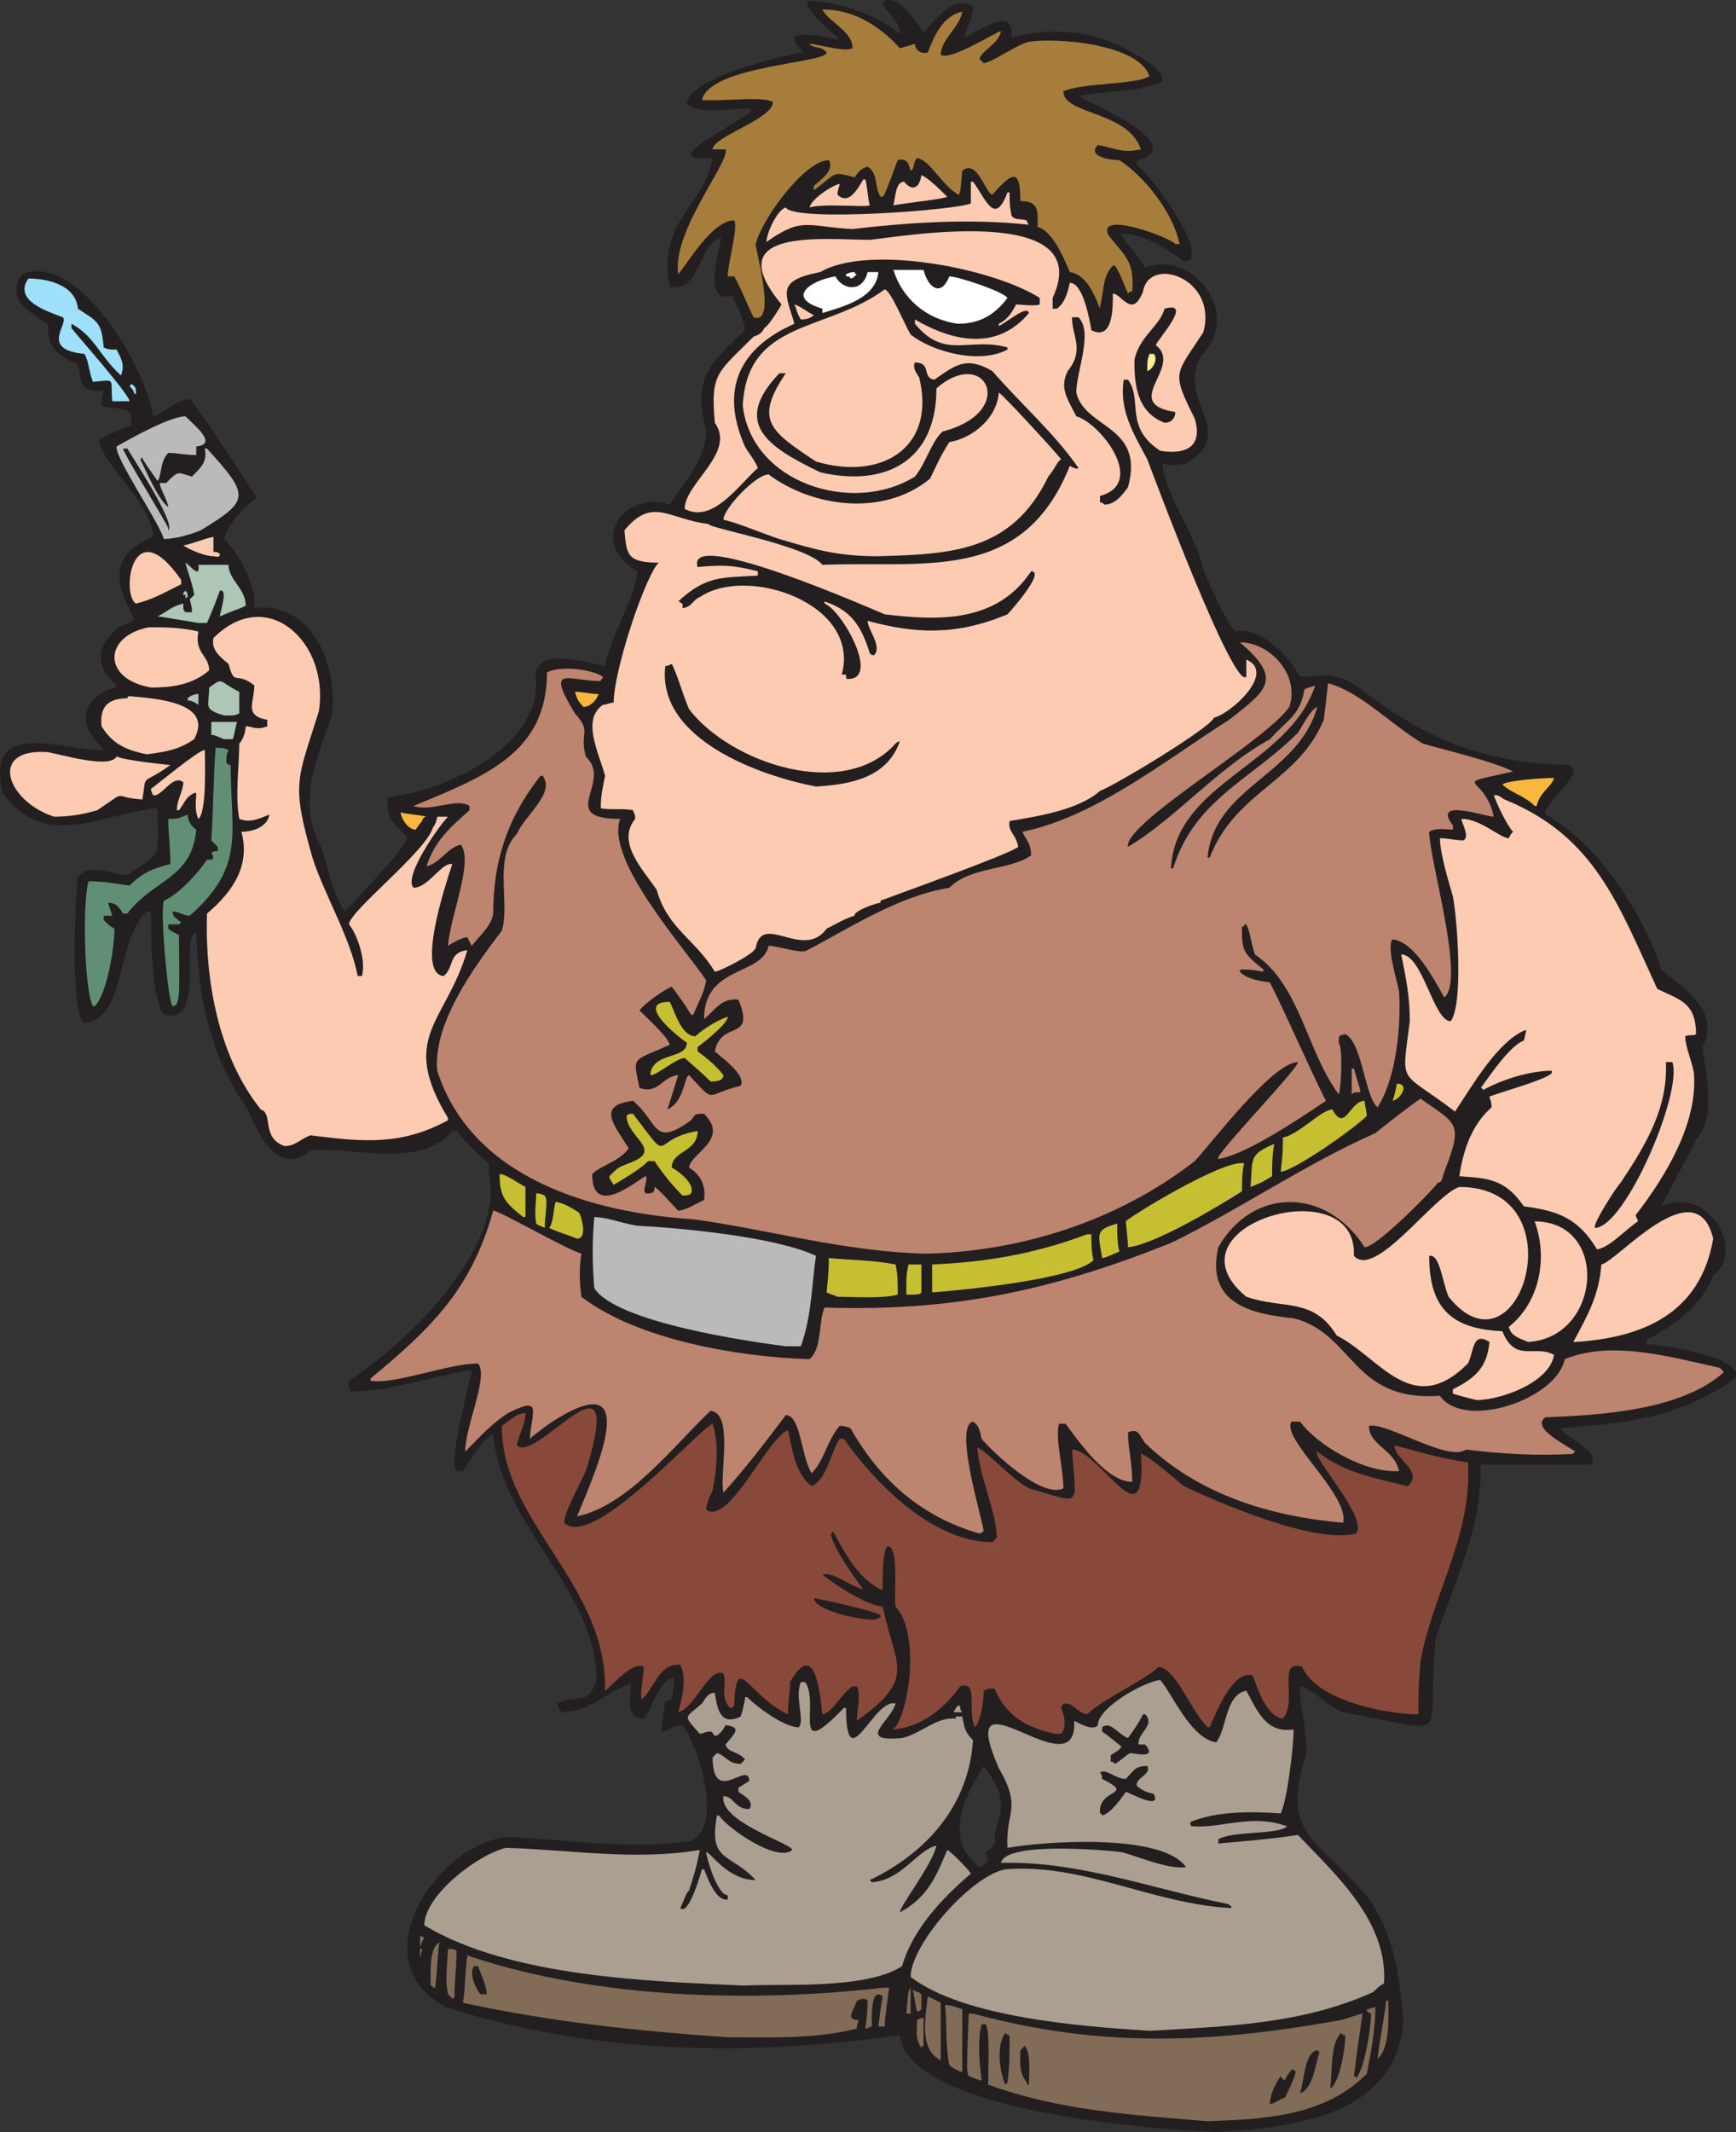 <svg xmlns="http://www.w3.org/2000/svg" width="605.086" height="742.796"><rect width="100%" height="100%" fill="#333333" stroke="none"/><path fill="#231f20" fill-rule="evenodd" d="M423.897 742.796c-19.5-.75-107.25-6.75-110.25-33.75-53.25 7.5-106.5 6.75-158.25-9.75-30-15.75-3.75-56.25 21-59.25 21.75.75 42 4.5 63.75 1.5 12.75-4.5 3-33.75-2.25-40.5-3.75 0-4.5 2.25-7.5 2.25.75-3.75.75-7.5 1.5-10.5.75 0 1.5-.75 2.25-.75.75-4.5.75-4.5.75-7.5-5.25.75-7.5 10.5-10.5 14.25-6.75 0-4.5-7.5-4.5-12-7.5 1.5-13.5 9.75-24 9.75-1.5-1.5-1.5-2.25-1.5-3 6.75-3.75 10.5 1.5 13.5-8.25 0-31.5-33-53.25-36-85.5-3 .75-8.25 9-10.5 12.75h-2.25c-3-3.75 4.5-30 5.25-35.25-14.25 2.25-28.5 7.5-42 7.5-1.5-2.25-.75-2.25-.75-3.75 19.5-12.75 54.75-45.75 48.75-72.75v-3c-4.5-3.75-8.25-7.5-11.25-11.25h-1.5c-11.25 13.5-35.25 5.25-49.5 6.75-11.25 9.75-18.75-6.75-21.75-14.25-13.5-18.75-17.25-39.75-18-61.5-6 .75 3.75 32.25-11.25 28.5-4.5-6-4.5-27.75-4.5-36h-1.5c-11.25 11.25-6.75 36.75-21.75 39-5.25-3-3-47.25-2.25-51 4.5-5.25 11.25-.75 17.25-.75 12.75-8.25 10.5-6 10.5-23.25-21 2.25-39 15-54-5.25-6-26.25 19.5-15 34.5-15h.75c-8.25-8.25-9-15.75 1.5-21 3-.75 3-.75 3-1.5-8.25-6.75-6.75-14.25.75-20.25 5.25-2.25 5.25-2.25 5.25-3-7.5-14.25-7.5-22.5 6.75-28.5 0-11.25-18.75-26.25-18.75-33.75 3-2.25 8.25-3.75 11.25-5.25 0-8.25-5.25-4.5-10.5-6.75 0-2.25 0-2.25.75-5.25-8.25.75-7.5-2.25-9-9-8.25-3.75-10.5-6.75-10.5-14.25-8.25-4.5-14.25-9.75-9-17.25 19.5-8.25 43.5 33 45.75 49.5 4.5-1.5 8.25-6 12.75-6 1.5.75 23.25 33.75 23.25 34.5-3.75 2.25-10.5 9.75-11.25 14.25 5.25 5.25 11.25 15.75 10.5 24 20.25-2.25 29.25 20.25 27 37.5-4.5 14.25-12.75 29.25-3.75 45.75 2.25 6 3.75 15.75 8.25 22.5 3-3 22.5-23.25 21.75-26.25-5.25-4.5-7.5-6.75-6.75-13.5 19.5-2.25 51.75-16.5 51.75-39.75-2.25-13.5 15.75-7.5 24-6 1.5-9.75 10.5-23.25 11.25-33-17.25-9.75-5.25-28.5 11.25-23.25 5.25-7.5 12.75-16.5 12.75-25.5-4.5-18 0-22.5 13.5-35.25 0-3-3-9-4.5-12-10.5 3-4.5-15.75-3.75-20.25-8.25 2.25-6.75 18.75-18 17.25-4.5-23.25 12-27.75 15-45-21 1.5 8.25-11.25 13.5-16.5v-.75c-7.5 0-18 2.25-22.5-1.5 0-9 33.75-17.25 40.5-18-1.5-2.25-3-3-3-5.25 2.25-2.25 11.25 0 15 .75v-.75c-3-3-11.25-9-10.5-12.75 9 0 24.75 4.5 31.5 11.25h.75c0-4.5-5.25-7.5-6-10.5 4.5-4.5 12 6.75 14.25 10.5 3-3.75 11.25-14.25 17.25-9 0 3.75-2.25 6.75-3 10.5 6.75-3 17.25-11.25 16.5 0 18.75-4.5 33.75-1.5 50.25 10.5.75 1.5 2.25 2.25 2.25 4.5-4.5 3.75-21 3.75-28.5 5.25v.75c4.5 2.25 37.5 16.5 20.25 21.75-.75.75-.75.75-.75 1.5 5.25 3.75 27 33.75 16.5 33.75-7.5-5.25-12.75-9-21.75-9.75 0 2.25 6 7.5 8.25 12 15.75-6.75 34.5 15.75 19.5 30.75-9 15.75 13.5 26.25-5.25 37.5-5.25.75-5.25.75-8.25 0 1.5 12.75 11.25 23.25 14.25 36.75 2.25 5.25 6.75 16.5 11.25 21.75 7.5-2.25 18.75 8.25 22.5 15.75 7.5 0 10.5-2.25 19.5 3 23.25 18 42.75 27 74.25 27.75 6 3-8.25 12-8.25 17.25 18 9.75 33.75 33.75 40.5 54 6.75 6 21 14.25 14.25 27 .75 8.25 5.25 24-2.25 32.25-.75 2.25-12 22.5-12 23.25 16.5-7.5 29.25 15.75 18 24-3.75 10.5-14.25 18-23.25 22.5v1.5c3.75 0 35.25 4.5 30.75 12-18.75 13.5-38.25 15.75-60.75 17.25.75 3 15 8.25 10.5 12.75h-38.25c0 24-8.25 37.5-15.75 60.75-3.75 36 8.25 33-32.25 25.5-6-2.25-10.5-8.25-15-9 0 8.25 2.25 14.25 2.25 23.25-9.75 30 4.5 29.25 22.5 51.75 8.25 13.5 9.75 24.75 11.25 41.25-2.25 33.75-39 37.5-65.25 39m-82.5-92.25c.75 0 .75 0 3-2.25 0-1.5-.75-2.25-.75-3 2.25-1.5 3.75-2.25 3-6 3.75-12 3-14.25-3.75-24-6.75 10.5-14.25 25.5-1.5 35.25"/><path fill="#826c57" fill-rule="evenodd" d="M420.897 739.046c-27-2.25-51.75-3.75-76.5-12.75 0-5.25.75-18-.75-21h-1.5c-1.5 5.25-.75 13.5 0 19.5-.75 0-.75 0-4.5-1.5-.75-1.5-.75-1.5 0-21.75h1.5c44.25 12 82.5 10.5 128.25 2.25 5.25-1.5 6.75-2.25 7.5-2.25-1.5 10.5-1.5 10.5-3 21.75 0 0 .75 0 .75.75 3-3 5.25-18 5.25-22.5-.75 0-.75-.75-1.5-.75v-.75c.75 0 2.25-.75 3-.75 0 7.5-1.5 15.75-3 23.25-15 15-36 15.75-55.5 16.5"/><path fill="#231f20" fill-rule="evenodd" d="M442.647 733.046c0-3.75 2.25-7.5 3.75-9.75 0 0 0 .75 1.5 1.5.75-2.25 1.5-2.25 2.25-3.75.75 0 .75 0 1.5.75-.75 3-2.25 6-3.75 9-2.25.75-3.75 2.25-5.25 2.25m10.5-3.75c1.5-4.5 1.5-14.25 6-15l.75.75c-1.5 4.5-2.25 12.75-6.75 14.25m10.5-1.5c.75-6 0-15.75 3.75-19.5.75.75.75.75 1.5.75 0 3.75-1.5 15.75-5.25 18.75m-113.25-1.5c-2.25-5.25-3-14.25 0-18 .75.75 1.5.75 1.5 1.5 0 5.25 0 10.5-.75 15.75l-.75.75m7.5-.75c-3-3.75-2.25-7.5-2.25-11.25l1.5-1.5c2.25 2.25 1.5 9.75 1.5 13.5-.75 0-.75 0-.75-.75"/><path fill="#826c57" fill-rule="evenodd" d="M334.647 721.796c-1.5-.75-3-1.5-3.75-2.25-1.5-7.5-.75-14.25-1.5-21 2.25 0 3.75.75 6 1.5v21.75h-.75m-7.5-4.5c-6.75-3.75-4.5-15-3.75-21.75l4.5 2.25v19.5c-.75.75-.75.75-.75 0m153 0c.75-6.75 2.25-13.5 3-20.25h.75c0 5.25.75 16.5-3.75 20.25"/><path fill="#826c57" fill-rule="evenodd" d="M321.147 713.546c-2.25-3.75-1.5-5.25-1.5-9.75 1.5-.75 1.5-.75 2.25-.75v9.75s-.75 0-.75.75m-67.5-3.75c-32.25-2.25-60.75-5.25-92.25-12 .75-5.25.75-11.25 1.5-16.5.75 0 1.5.75 2.25.75 43.5 14.25 96.75 15.75 142.5 10.5h2.25c-1.5 11.25-1.5 11.25-1.5 13.5h-2.25c.75-6 .75-6 1.5-10.5-4.5-3.75-3.75 9-3.75 10.5-.75 0-1.5.75-2.25.75.75-6.75.75-6.75.75-9.75-1.5-1.5-3 0-3.75 0-.75 3-4.5 6.75.75 6.75-.75 1.5-.75 2.25-.75 3-15 3.75-30.75 3-45 3"/><path fill="#ab9f92" fill-rule="evenodd" d="M400.647 707.546c-23.25-1.5-64.5-4.5-83.25-18.75 0-11.25 21-35.25 33-37.5 27-2.25 51 12 78.75 13.5v-.75c-.75 0-.75-.75-1.5-.75-26.25-5.25-51.75-15-78.75-14.25 1.5-7.5 36-4.5 42-3.75 6 1.5 15.75 6 22.5 5.25-8.25-12-49.5-9-62.25-6.75-.75-12.75 5.25-13.5-3-27.75-16.5-37.5 27.75 9 26.25-16.5 1.5.75 6.75 3.75 8.25 1.5 0-6 15.75-15 21.75-15.75 4.5 5.25 10.5 20.25 19.5 21.75 3.75-4.5 3-16.5 10.5-18 3.75 6.75 6.75 15 16.5 13.5 0 6-2.25 24.75-4.5 29.25-10.5-.75-22.5-.75-31.5 3 0 .75 0 1.5.75 1.5 10.5.75 20.25-4.5 33 0-3 3-18.75 1.5-24 4.5v1.5c8.25-.75 18-1.5 27.75-3 12.75 13.5 31.5 30 30 51.75-1.5.75-2.25 1.5-3.75 3-24.75 11.25-51.75 12-78 13.5"/><path fill="#826c57" fill-rule="evenodd" d="M315.897 701.546c.75-8.25.75-8.25 1.5-9v9h-1.5m3.75-.75c-.75-2.25-.75-4.5-1.5-7.5 1.5.75 2.25.75 3 1.5v5.25c-.75.75-.75.75-1.5.75m-162-4.5-1.5-1.5c-.75-4.5-.75-4.5 0-15.75 2.25 0 2.25 0 3 .75 0 5.25-.75 10.5-.75 15.75 0 0 0 .75-.75.75"/><path fill="#231f20" fill-rule="evenodd" d="M167.397 694.796c-2.25-3-3.75-7.5-2.25-9.75h1.5c.75 2.25 3 6.75 3 9.75h-2.25"/><path fill="#826c57" fill-rule="evenodd" d="M150.897 692.546c0-.75-.75-.75-.75-.75 0-3-.75-13.5 3-15-.75 5.25-.75 10.5-1.5 15.75h-.75"/><path fill="#ab9f92" fill-rule="evenodd" d="M259.647 691.796c-33.75-1.5-81.75-3-111.75-21 0-10.5 18.75-24.75 28.5-27 23.25.75 45 4.5 67.5.75-.75 4.5-2.25 9.75-3.75 14.25-.75 0-2.25 4.5-3 6 3 3 7.5-13.5 7.5-13.5h.75c.75 1.5 3.75 11.25 8.25 10.5v-1.5c-3.75 0-7.5-13.5-7.5-15 1.5 0 7.5 9.75 17.25 9.75-9-9.75-16.5-6-13.5-22.5h.75c3 4.5 20.25 16.5 25.5 12 0-2.25-25.5-9.75-24-18.75 3.75 0 3.75 4.5 9 4.5 2.25-3-3-5.25-3.75-6v-1.5c1.5-.75 2.25-1.5 3.75-2.25 0-7.5-12.75 9-12.75-8.25l1.5-1.5c3 .75 3.75 3.75 8.25 3.75l1.5-1.5c-2.25-3-6-2.25-6.75-5.25 3-3.75 6-6 0-6.75-.75 1.5-2.25 3.75-3.75 3.75-.75-.75-.75-1.5-1.5-1.5-2.25 0-2.25.75-3.75.75-6-6.75-5.25-5.25.75-10.5 1.5-2.25 2.25-3.75 4.5-3.75.75 4.5 1.5 12 9 8.25.75-2.25.75-2.25 1.5-6 0-.75 0-.75.75-.75 3 3 12.75 10.5 18 10.5 2.25-2.25-1.5-10.5.75-15.75h1.5c5.25 7.5-5.25 28.5 13.5 9h.75c0 25.5 9.75-3.75 17.25-1.5-1.5 6-14.25 13.5 2.25 12 6.75-1.5 12-7.5 18.75-6.75v-.75h2.25c.75 3.75.75 5.25 3.75 8.25-1.5 22.5-15.75 39-36 48.75l.75.75c10.5-.75 15.75-11.25 22.5-12.75-1.5 6.75-12.75 21-12.75 23.25 9.75-5.25 12.75-12.75 16.5-21.75.75 0 7.5 6.75 8.25 8.25-10.5 9-20.25 19.5-24 32.25-12.75 8.25-42 6-54.75 6.75"/><path fill="#826c57" fill-rule="evenodd" d="M146.397 683.546v-4.5h.75c0 .75-.75 2.25-.75 3.75v.75m0-5.25v-3.75c.75 0 .75 0 1.5.75-.75.75-.75 1.5-1.5 3"/><path fill="#231f20" fill-rule="evenodd" d="M384.147 632.546s0-.75-.75-.75c-.75-9 12.75-6 .75-12 0-.75 0-1.5-.75-2.25 2.25-1.5 5.25 2.25 9 2.25 3-3 3-4.5 7.5-4.5 1.5 3-3.75 3.75-3.75 6.75 1.5 1.5 3 2.25 6 3 3 6-9-.75-9.75-.75-1.5 2.25-5.25 7.5-8.25 8.25m4.5-18c-.75-.75-.75-.75-1.5-.75v-2.25c.75-.75 3-1.5 3.75-3-3.75-3-4.5-3.75-6.75-5.25v-1.5c3-2.25 5.25 2.25 9 3.75 2.25-3 3.75-5.25 5.25-8.25h.75c3.75 3.75-3 6.75-2.25 10.5h2.25c4.5 5.25-3.75 3-5.25 3-1.5.75-3.75 3-5.25 3.75"/><path fill="#88493a" fill-rule="evenodd" d="M367.647 604.046c-10.5-2.25-17.25-6.75-21-15.75-2.25 0-2.25 0-3.75.75 0 3-.75 9.75-3 12.75-3-5.25 1.5-16.5-5.25-14.25-5.25 7.5-13.5 14.25-23.25 15 0-.75 0-.75.75-.75 6-9.75 7.5-34.5 0-42-.75-3.75 1.5-21.75-3-21-1.5 2.25-1.5 10.5-1.5 15h-.75c-8.25-4.5-12-12-16.5-20.25l-.75.75c0 4.5 11.25 19.5 11.25 19.5-5.25-1.5-9.75-6-14.25-5.25 4.5 3.75 15 10.5 21 11.25 4.5 21 12 24.75-9 39.75 0-3.75 1.5-9 0-12h-1.5c-3.75 2.25-6.75 9-10.5 9.75-.75-6-2.25-27-11.25-11.25 0 3-.75 6.75-.75 11.25-14.25-6.75-18-22.5-18.75-3l-.75.75h-.75c-3.75-4.5-.75-8.25-2.25-12-5.25-2.25-9.75 12-15.75 13.5 1.5-5.25 3-12 .75-16.5-7.5-.75-9 8.25-13.5 12-.75-.75.75-9 .75-11.25-3.75-2.25-10.5 6-13.5 8.25.75-37.5-36-58.5-36-92.25 2.25-1.5 5.25-4.5 8.25-4.5 0 3.75-2.25 7.5-3 11.25 6.75 6.75 37.5-36.75 24.75 6.75-.75 3.75-8.25 15.75-8.25 20.25 9.75 9.75 47.25-33 51.75-34.5 2.25 7.5 1.5 15 0 23.25-.75 1.5-2.25 4.5-2.25 6.75 8.25 5.25 21-24.75 28.5-27.75 1.5 6 2.25 15 8.25 19.5 5.25-2.25 6.75-12 9.75-16.5h1.5c10.5 15 30.75 36 51.75 36l1.5-1.5c0-9-6-21-6.75-31.5 4.5 2.25 11.25 10.5 18 14.25 18.75 5.25 16.5 7.5 15-13.5 9.75 0 26.25 33.75 24 1.5 3 .75 11.25 8.25 15 11.25 12.75 6 45.75 20.25 60 16.5 4.5-5.25-15.75-27-13.5-28.5 9.75 7.5 19.5 9 31.5 12 6-5.25-5.25-9.75-4.5-14.25 8.25 2.25 15.75 4.5 25.5 6 1.5 25.5-12 45-16.5 69-.75 9-.75 9-.75 18.75-10.5 0-35.25-4.5-40.5-16.5-9-3-1.5 12-6.75 18-6-.75-9-11.25-10.5-15-6.75-2.25-12.75 12.75-15 18h-.75c-6-6-11.25-21-17.25-21-3 3.75-19.5 11.25-24.75 16.5-3.75-.75-4.5-3.75-7.5-3.75-.75 0-1.5.75-1.5 1.5.75 2.25 2.25 6 0 9h-2.25"/><path fill="#ab9f92" fill-rule="evenodd" d="M333.897 596.546h-1.5c.75-1.5.75-1.5 1.5-2.25h.75c0 .75 0 1.5.75 2.25h-1.5"/><path fill="#231f20" fill-rule="evenodd" d="M303.897 564.296c-4.5 0-19.5-3-20.25-7.5.75 0 21.75 4.5 23.25 6v.75c-1.5.75-2.25.75-3 .75"/><path fill="#bd846f" fill-rule="evenodd" d="M341.397 534.296c-21-6-35.25-19.5-45-36.75-2.25-.75-2.25-.75-3.75-.75-4.5 5.25-5.25 12-9.75 16.5-3.75-6-3.75-20.25-9-20.25-6.75 9-14.25 18.75-21.75 27-1.5-6 3.75-27.75-4.5-28.5-12.75 12-28.5 33-46.5 36.75 7.5-18 23.25-54-9.75-32.25-6 4.5-6 4.5-6.75 5.25.75-9.75 4.5-15-7.5-9-6 3.75-10.5 9-15 13.5 0-9 8.25-26.25 4.5-30.75-10.5 0-29.25 7.5-37.5 6v-.75c21.75-18 35.25-31.5 42.75-58.5 2.25 0 24 12.75 30.75 15-.75 4.5-.75 9.75 0 15 19.5 15 54.75 21 79.5 21.75 4.5-3.75 3-12.75 5.25-18 45 1.5 79.5-6 120.75-22.5 23.25-11.25 47.25-27.75 71.25-38.25.75-.75 14.25-11.25 15.75-12 12.75 9 15 8.25 8.25 25.5-.75 2.25-.75 3.75-2.25 3.75 0 .75-21 22.5-25.5 22.5-13.5-21-39-21-51 0-4.5 19.5 11.25 23.25 26.25 24.75 21 5.25 20.25 29.25 51 27 8.25 12 40.5 1.5 43.5-12.75 16.5-6.75 36.75-.75 54 3l1.5 1.5c-15 13.5-43.5 15-62.25 15.75-5.25 3.75 7.5 9.75 10.5 12-.75 0-.75.75-.75.75-13.5.75-24.75 0-37.5-1.5-6 4.5-27.75-9.75-33.75-8.25 0 6.75 9 8.25 10.5 15.75-12 .75-28.5-9-34.5-17.25h-3c-3.75 6 20.25 25.5 18 35.25-25.5-2.25-50.25-9.75-69-27.75-2.25-3-2.25-5.25-6-3.75 0 5.25 1.5 10.5 1.5 17.25-9 0-18.75-14.25-23.25-20.25h-2.25c-1.5 4.5 1.5 15.75 1.5 22.5-7.5 3.75-24.75-12.75-28.5-17.25-.75-3-.75-4.5-3-6-6.75 1.5 3 33 3.75 38.25-.75 0-.75.75-1.5.75"/><path fill="#fccbb2" fill-rule="evenodd" d="M514.647 487.796c-3-.75-6-1.5-8.25-2.25v-1.5c7.5-3.75 12-7.5 12.75-16.5-6-3.75-5.25 3-7.5 7.5-19.5 19.5-30.75-2.25-45.75-9.75-8.25-13.5-18.75-9-31.5-13.5-30-24.75 39-45 37.5-14.25 7.5 8.25 27.75-21 36.75-24 42 0 21 69-3.75 38.25-2.25-5.25-3-15-6.75-14.25 0 18 7.5 25.5 25.5 26.25 4.5 11.25 11.25 4.5 18 8.25-1.5 9.75-18.75 15.75-27 15.75"/><path fill="#bbbaba" fill-rule="evenodd" d="M273.897 469.046c-12-1.5-59.25-8.25-66.75-20.25-.75-9-.75-16.5 0-24.75 4.5 0 9.75 2.25 15 3 14.25.75 48 3.75 62.25 10.5-1.5 10.5-1.5 21-5.25 31.5h-5.25"/><path fill="#fccbb2" fill-rule="evenodd" d="M549.147 467.546h-.75c5.25-9.75 9-16.5 9.75-27 5.25-.75 33-33.75 39-9-4.5 26.25-24.75 34.5-48 36"/><path fill="#fccbb2" fill-rule="evenodd" d="M532.647 467.546c-3.75-1.5-6-2.25-6.75-5.25 11.25-9 13.5-24.75 9-36.75 26.25 0 23.25 40.5-2.25 42"/><path fill="#c7bf32" fill-rule="evenodd" d="M291.897 451.796c-1.5-.75-2.25-.75-3.75-1.5 0-1.5.75-6 .75-12 7.5.75 15.75.75 23.25 2.25.75 3 .75 6.75.75 10.5-5.25 1.5-15.75.75-21 .75m24-.75c0-6.75 0-6.75.75-10.5h4.5v9.75c-.75.75-.75.75-5.25.75m9-.75v-9.75c18.75-.75 36-3.75 54-10.5h1.5c0 3 0 6 .75 9-6.75 6.75-46.5 10.5-56.25 11.25m59.25-12c-1.5-9-2.25-9.75 5.25-12 0 3 0 6.75.75 9.75-5.25 2.25-5.25 2.25-6 2.25"/><path fill="#bd846f" fill-rule="evenodd" d="M322.647 436.796c-28.5-.75-54-8.25-81-12-35.25-2.25-77.25-14.25-89.25-51.75-1.5-16.5 12.75-36 22.5-48.75 3-9.75-3-25.5 5.25-33.75 3-6.75 13.5-14.25 9-20.25h-.75c-11.25 14.25-16.5 29.25-16.5 48-.75 4.5-4.5 7.5-7.5 11.25l-1.5-3c-2.25 0-6.75 3-6.75 3 .75-10.5 9-29.25 4.5-35.25-4.5.75-7.5 6.75-12 7.5 3-9 8.25-13.5 15-19.5v-1.5c-4.5-3-13.5 2.25-19.5 0 25.5-10.5 46.5-18.75 46.5-46.5 3.75-2.25 15-1.5 19.5 1.5 0 .75-.75.75-.75 1.5-11.25 0-19.5-6-9 11.25 6 6.75 1.5 6 3.75 15 9.75 9-10.5 21.75 12 21.75-5.25 14.25 22.5 45 30 56.25-.75 4.5-3 8.25-4.5 12h-.75c-2.25-3.75-4.5-6.75-6.75-9.75-2.25.75-9.75 6-11.25 8.25 1.5 1.5 10.5 9.75 10.5 12-13.5 6-12.75 3.75-10.5 15 6.75 2.25 7.5-3.75 13.5-4.5l-3.75 12c4.5-2.25 5.25-6.75 6.75-11.25l.75-.75c9.75 10.5 5.25 6.75 18 3.75 2.25-3.75-7.5-10.5-9-12 2.25-11.25 14.25-3 8.25-18-6-.75-8.25 3.75-12 6.75 0-18.75 20.25-15 22.5-25.5 3.75 0 11.25 3 13.5 1.5 15.75-8.25 31.5-18.75 49.5-21.75 7.5-7.5 21-6 28.5-11.25 0-4.5-2.25-6-3-8.25 25.5-5.25 49.5-24.75 72-39 13.5-10.5 18.75-14.25 3.75-27 10.5 0 21 11.25 17.25 22.5-8.25 12-57.75 40.5-56.25 48.75 16.5-9.75 31.5-27.75 49.5-37.5 6-6.75 10.5-8.25 12-17.25.75-.75 2.25-.75 3.75-1.5-9 27.75-48.75 33.75-50.25 63.75h.75c7.5-24 27-30.75 43.5-47.25 1.5-2.25 4.5-8.25 6.75-9-6.75 24-36 27.75-38.25 52.5h.75c9-23.25 30.75-26.25 39.75-48 .75-6 .75-6 1.5-12.75 11.25 3 21.75 14.25 33 21 7.5 2.25 24 6 31.5 9.75-23.25 5.25-9.75.75-6.75 15.75-3 0-21.75-6.75-14.25 3v1.5c-2.25 0-6-.75-8.25.75 0 9.75 12.75 51.75 5.25 57.75-3.75-6.75-10.5-19.5-18-20.25-2.25 2.25 1.5 14.25 2.25 18 .75 11.25-.75 30-7.5 40.5-4.5-3.75-5.25-22.5-11.25-25.5-2.25.75-2.25 0-2.25 3 1.5 2.25.75 16.5 0 18-11.25-15-13.5-38.25-29.25-48.75-1.5-4.5-1.5-7.5-3-10.5-.75 0-.75 0-.75.75h-.75c0 8.25 0 9 7.5 15v.75c-4.5-.75-4.5-.75-7.5-.75-.75 0-.75 0-.75.75 2.25 2.25 5.25 3 10.5 3.75 6.75 13.5 12.75 27.75 19.5 41.25-9 6-27.75 18.75-37.5 20.25v-.75c4.5-6.75 27.75-30.75 27.75-33-9 0-31.5 30-36 34.5-27 21-60.75 31.5-93.75 32.25"/><path fill="#fccbb2" fill-rule="evenodd" d="M556.647 435.296c-6.75-11.25-14.25-13.5-25.5-15-6.75-9.75-12.75-9.75-22.5-10.5 1.5-9.75 4.5-18 11.25-24 0-2.25-.75-3-.75-3.75 3.75-1.5 20.25-6 21.75-8.25v-.75c-7.5 0-17.25 3-24 6.75 0-.75-.75-.75-.75-.75 3.75-5.25 10.5-15 15-16.5.75-3 .75-3 .75-3.75-9.75 3.75-18.75 19.5-24.75 28.5-19.5-15-18.75-8.25-15.75-31.5 0-9-1.5-15.75-3-23.25 7.5 0 11.25 23.25 17.25 23.25 4.5-6 2.25-36 .75-43.5-1.5-5.25-4.5-15-4.5-20.25 3 0 5.25.75 8.25.75 2.25-1.5-.75-6-.75-7.5 6.75 0 13.5 6.75 16.5 6.75.75-1.5.75-1.5 1.5-2.25-2.25-2.25-6-10.5-6.75-12.75 1.5 0 1.5 0 3.75 1.5 31.5 12.75 39.75 36.75 53.25 66 7.5 3.75 13.5 4.5 13.5 15.75-.75.75-2.25 0-3.75.75 0 3.75 2.25 8.25 3 12.75 1.5 17.25-9.75 36-20.25 49.5 0 .75.75 1.5.75 2.25-4.5 3-9.75 9-14.25 9.75"/><path fill="#c7bf32" fill-rule="evenodd" d="M393.147 434.546c0-1.5 0-1.5-.75-9 0-.75 33.75-21.75 41.25-20.25-.75 3-.75 6.75-.75 9.75-8.25 5.25-30.75 18.75-39.75 19.5m-203.25-6.75c-1.5-.75-2.25-.75-3-1.5-.75-4.5 0-6.75 0-10.5.75 0 1.5 0 3 .75.75 1.5.75 1.5 0 9.75v1.5m11.25 3.75c-3.75-1.5-6.75-2.25-9.75-3.75 1.5-1.5 1.5-6.75 2.25-9 2.25 0 6 2.25 8.25 3.75.75 1.5 3 9-.75 9"/><path fill="#231f20" fill-rule="evenodd" d="M555.897 427.796c-.75-1.5 7.5-14.25 9-15.75 9-13.5 16.5-26.25 15.75-42h2.25c3.75 10.5-16.5 57.75-27 57.75"/><path fill="#c7bf32" fill-rule="evenodd" d="M182.397 424.046c-6.75-5.25-8.25-7.5-8.25-15 2.25 0 6 3 9 4.5v9.75c0 .75 0 .75-.75.75"/><path fill="#231f20" fill-rule="evenodd" d="M236.397 421.796c-1.5-1.5-7.5-8.25-8.25-8.25 0 2.25-.75 2.25-3 2.25-1.5-.75.75-4.5 0-6-1.5 0-18.75 15.75-18.75-.75 3-3 9.75-4.5 12.75-9-5.25-8.25-11.25-15 1.5-16.5 9 7.5 6.75 16.5 20.25 6.75 1.5-2.25 1.5-2.25 4.5-2.25 9 9-4.5 13.5-5.25 18.75 3.75 2.25 6 6 5.25 11.25-3 1.5-6.75 3.75-9 3.75"/><path fill="#c7bf32" fill-rule="evenodd" d="M237.897 416.546c-3.75-3.75-6.75-7.5-9.75-12h-2.25c-3 3-8.25 6-12 8.25-1.5-2.25-1.5-2.25-1.5-3 3-3 3-3 6.75-4.5 12.75-4.5-.75-9-.75-16.5.75-.75.75-.75 2.25-.75 14.25 18.75 5.25 9 22.5 6 0 7.5-9 6.75-9 12.75 1.5.75 8.25 5.25 6.75 9-.75.75-2.25.75-3 .75m198-3c.75-9.75-.75-11.25 8.25-15-.75 3.75-.75 7.5-.75 11.25-3.75 2.25-3.75 2.25-7.5 3.75m10.5-5.25c.75-6.75.75-6.75.75-12 5.25-.75 13.5-9.75 17.25-9.75 4.5 8.25 6-3 11.25-3 0 1.5.75 3.75.75 5.25-4.5 4.5-24.75 18.75-30 19.5"/><path fill="#fab73d" fill-rule="evenodd" d="M147.147 286.046c-.75.75-2.25 3-2.25 3-3 0-5.25-4.5-5.25-6 3 .75 6 .75 9 1.5-.75 0-1.5.75-1.5 1.5"/><path fill="#fccbb2" fill-rule="evenodd" d="M99.147 399.296c-8.25-3-3.75-11.25-8.25-12.75-15-18.75-19.5-45.75-18.75-68.25 9.75-8.25 15-17.25 12-28.5 3.75 0 9-1.5 9.75-6-3.75 1.5-6.75 3-10.5 1.5-1.5-8.25 0-18.75 0-26.25 1.5-1.5 2.25-4.5 2.25-6 2.25 0 3.75 1.5 7.5 0v-2.25c-8.25-1.5-4.5-6-4.5-12-6.75-5.25-6.75.75-9-7.5-3.75-3-6-5.25-5.25-9 18.75-18.75 40.5 1.5 36.75 25.5-7.5 24-9.75 24.75-2.25 51 3.75 12 13.5 28.5 15.75 41.25h1.5c1.5-5.25-1.5-14.25-4.5-18 0-4.5 27-25.5 29.25-33.75.75-.75 1.5-3 1.5-3.75h3.75c-3 3-15.75 21-12 24.75 5.25 0 9.75-9 13.5-8.25-2.25 6.75-12.75 38.25-3 39 3.75-3 1.5-8.25 8.25-9-7.5 25.5-24 30-6.75 58.5v.75c-16.5 9-30 7.5-48 5.25-3.75 1.5-5.25 3.75-9 3.75"/><path fill="#c7bf32" fill-rule="evenodd" d="M485.397 383.546c.75-2.25.75-2.25 1.5-6 4.5 0 1.5 5.25-1.5 6"/><path fill="#bd846f" fill-rule="evenodd" d="M471.147 381.296v-9h.75c2.25 7.5 2.25 7.5 2.25 8.25-2.25 0-2.25 0-3 .75"/><path fill="#c7bf32" fill-rule="evenodd" d="M247.647 376.796c-4.5-4.5-6.75-6-9-8.25-3.75.75-7.5 4.5-11.25 6h-.75c.75-8.25 12.75-5.25 12.75-11.25-2.25-1.5-18.75-14.25-6-14.25 1.5 2.25 3.75 12 9 12 2.25-2.25 8.25-6 11.25-6.75 0 2.25-7.5 8.25-10.5 10.5v1.5c3 2.25 6 4.5 9 8.25 0 2.25-3 2.25-4.5 2.25"/><path fill="#618f75" fill-rule="evenodd" d="M60.147 350.546c-1.5-.75-4.5-33.75-3-36.75 5.25-2.25 12-9.75 15-14.25h1.5c1.5-.75 0-2.25 0-2.25.75-.75.75-.75 2.25-.75v-1.5l-2.25-2.25c.75-11.25.75-22.5 1.5-32.25 1.5 0 3 0 4.5.75-.75 1.5-.75 2.25-.75 4.5 0 0 .75.75 1.5.75 0 24 5.25 35.25-14.25 52.5-2.25 0-3.75-1.5-6-1.5 0 1.5.75 2.25 3 3.75l-.75.75h-3.75v1.5c.75.75 2.25 1.5 3.75 2.25 0 18.75.75 24.75-2.25 24.75"/><path fill="#618f75" fill-rule="evenodd" d="M32.397 350.546c-3-5.25-3.75-36.75-1.5-43.5 5.25 0 9 .75 14.25 1.5 4.5-4.5 8.25-6 14.25-7.5 0-6-.75-10.5-.75-15.75 3.75 0 3 0 6.75-1.5 0 1.5.75 3.75 3 5.25-1.5 17.25-15 17.25-24 29.25h-1.5c-1.5-2.25-2.25-3.75-5.25-3.75l1.5 4.5h-3v1.5c1.5 1.5 2.25 2.25 3.75 3 0 6-2.25 21.75-6.75 27h-.75"/><path fill="#fccbb2" fill-rule="evenodd" d="M249.147 338.546c-6.75-11.25-16.5-15-20.25-28.5-4.5-6.75-14.25-16.5-7.5-24.75 0-2.25-.75-2.25-.75-3-3.75-.75-9 0-11.25-.75 0-4.5.75-7.5 1.5-11.25-2.25-8.25-8.25-19.5-.75-24.75 1.5 0 2.25-.75 3.75-.75 0-10.5 9.75-40.5 15-48l.75-.75c-11.25 0-11.25-3-12-11.25 9.75-12 15.75-3.75 29.25-2.25 0 1.5 34.5 7.5 39.75 14.25 35.25-1.5 69.75 6.75 86.25-34.5 0 0 2.25 1.5 3 .75-8.25-12-21-23.25-30-33.75-9-5.25-12.75-2.25-20.25 3-4.5-.75-.75-6-6.75-6-.75 1.5 0 3 1.5 5.25 6 24.75-13.5 36-36 29.25-15.75-10.5-21.75-14.25-10.5-30.75h-2.25c-16.5 17.25-4.5 25.5 14.25 34.5 22.5 5.25 40.5-3.75 40.5-29.25 17.25-15 28.5 8.25 2.25 15-3.75 3-6 11.25-9.75 15.75-21.75 13.5-57 2.25-60-24.75 1.5-30 29.25-25.5 49.5-40.5 2.25.75 6.75 12 9 15.75 7.5 6 24 10.5 33.75 5.25v-.75c-13.5-3.75-21.75 4.5-32.25-8.25v-1.5c12.75 7.5 28.5 11.25 39.75-2.25-.75-3-8.25 3.75-10.5 4.5v-.75c3-1.5 4.5-3.75 6-6.75.75 0 6.75.75 8.25 0v-2.25c-16.5-10.5-60-18.75-76.5-9-15.75 3-12 7.5-9 18-18.75 8.25-26.25 22.5-17.25 42.75.75 1.5 3.75 5.25 4.5 7.5-6.75 6-15.75 19.5-25.5 14.25 0-9 18-19.5 10.5-30-1.5-17.25.75-17.25 13.5-30 2.25-.75 3-1.5 3.75-3 1.5-.75 5.25-6.75 6-8.25-22.5-27 15-22.5 30.75-22.5 9-.75 79.5-13.5 63.75 20.25v3.75h1.5c3-2.25 3.75-6 4.5-9 4.5 0 6.75 12 7.5 16.5 7.5 3.75 7.5-7.5 7.5-12.75 3 0 6.75 9 10.5-.75 2.25-12.75 26.25-4.5 21 14.25-9.75 15-11.25 13.5-3 30 3 9.75-3 12.75-12 11.25-12.75-8.25-6-18-11.25-24.75h-1.5c-1.5 10.5 3 18 8.25 27.75 2.25 6 30 80.25 34.5 75.75v-6c10.5 4.5-5.25 18.75-11.25 20.25-1.5 3.75-35.25 24-39.75 25.5-7.5 6.75-22.5 9-31.5 10.5-.75 3.75 2.25 4.5 3 9-2.25 2.25-42 16.5-48 18.75v.75c-1.5 0-9.75 3-9 4.5-3 .75-6.75 3-9.75 4.5-8.25 11.25-22.5-6-24.75 6.75-.75 2.25-12.75 8.25-14.25 8.25m-180-53.25c-1.5-3-.75-6.75-.75-9h-.75c-3 1.5-3 3-5.25 6h-.75c0-3.75 2.25-6.75 2.25-9.75-3.75-3-7.5 5.25-10.5 4.5-.75-1.5-.75-1.5-.75-2.25 2.25-1.5 16.5-13.5 18.75-13.5 0 3 .75 21.75-2.25 24"/><path fill="#fccbb2" fill-rule="evenodd" d="M18.897 284.546c-16.5-5.25-23.25-24-2.25-22.5 4.5.75 21.75 6 24 1.5 3 1.5 18.75 3 18.75 3-10.5 7.5-8.25 2.25-9.75 12-11.25-.75-4.5-3.75-15.75 3.75-5.25 1.5-9.75 2.25-15 2.25"/><path fill="#fab73d" fill-rule="evenodd" d="M534.897 280.796c-3.75-3.75-8.25-4.5-11.25-7.5 2.25-1.5 14.25-2.25 18-2.25-.75 3-5.25 5.25-6 9.75h-.75"/><path fill="#231f20" fill-rule="evenodd" d="M284.397 274.046c-19.5-3.75-55.5-16.5-52.5-42 .75 0 .75 0 2.25-.75 2.25 4.5 3.75 10.5 6 15.75 14.25 18.75 54 32.25 72 12 .75-.75 1.5-.75 1.5-.75-4.5 12.75-17.25 15-29.25 15.75"/><path fill="#fccbb2" fill-rule="evenodd" d="M51.147 262.796c-7.5-1.5-12-3.75-15.75-9.75-.75-6.75 2.25-9.75 9-9.75 0-.75.75-.75.75-.75 6.75.75 30 1.5 22.5 15-5.25 3.75-10.5 4.5-16.5 5.25"/><path fill="#adc6b5" fill-rule="evenodd" d="M78.147 257.546c-2.25-.75-3-1.5-4.5-1.5v-4.5h9c-.75 2.25-.75 3.75-1.5 6h-3m0-8.25c-7.5-2.25-5.25-3-5.25-9.75 5.25-3.75 3-2.25 10.5 1.5v7.5c-1.5.75-1.5.75-5.25.75"/><path fill="#fab73d" fill-rule="evenodd" d="M203.397 246.296c-2.25-2.25-2.25-3-3-5.25 3 0 5.25.75 8.25.75-.75 2.25-3 4.5-5.25 4.5"/><path fill="#adc6b5" fill-rule="evenodd" d="M69.147 245.546c-2.25-1.5-3-1.5-3.75-1.5v-.75c.75-.75 2.25-1.5 3.75-1.5v3.75"/><path fill="#fccbb2" fill-rule="evenodd" d="M52.647 239.546c-17.25-3-16.5-18-.75-21 5.25 0 11.25 0 17.25 1.5-1.5 7.5 3.75 8.25 3.75 13.5-6 5.25-13.5 6-20.25 6"/><path fill="#231f20" fill-rule="evenodd" d="M295.647 236.546c-.75 0-.75 0-.75-1.5h-1.5c6.75-24.75-33-38.25-49.5-27-2.25.75-3 3.75-6 3.75v-1.5c-.75 0-.75-.75-1.5-.75 9.75-9 15-8.25 27.75-9v-1.5c-9-2.25-12-2.25-21-1.5-4.5-14.25 61.5 15 65.25 16.5 18.75 2.25 39 3 51-15 5.25 0-7.5 14.25-8.25 15-18 7.5-32.25 6.75-48.75 2.25 0 3 5.25 9 2.25 12-.75 0-.75 0-1.5-.75-3-9.75-6.75-15-15.75-18v.75c6 2.25 19.5 26.25 8.25 26.25"/><path fill="#adc6b5" fill-rule="evenodd" d="M69.147 217.046c-13.5-2.25-13.5-2.25-14.25-2.25 3-1.5 5.25-3.75 9-4.5 0 2.25 0 2.25.75 3h2.25c0-1.5 0-1.5-.75-4.5l1.5-1.5c0-2.25-3-10.5-3-11.25 1.5.75 5.25 6 4.5.75h10.5c0 5.25 6 8.25 6 14.25-3 1.5-6 2.25-9 3.75 0-1.5 3-9.75 0-9-2.25 6-2.25 6-4.5 11.25h-3"/><path fill="#fccbb2" fill-rule="evenodd" d="M47.397 210.296c-5.25-3-1.5-33 15.75-8.25v1.5c-6 3-9.75 5.25-15.75 6.75"/><path fill="#adc6b5" fill-rule="evenodd" d="M64.647 208.796v-1.5h-.75v-.75l.75-.75c.75.75.75 1.5.75 2.25 0 0-.75 0-.75.75"/><path fill="#fccbb2" fill-rule="evenodd" d="M74.397 193.796c-3 0-8.25-2.25-10.5-3.75 3.75-.75 6.75-2.25 10.5-3v5.25c.75 0 1.5 0 2.25.75 0 1.5-1.5.75-2.25.75m231.75 0c-14.25 0-21.75-2.25-34.5-6-6.75-2.25-13.5-5.25-19.5-6.75 0-3.75 11.25-15.75 15.75-15.75 15 11.25 39.75 15 56.25 1.5 1.5-3 3.75-8.25 6.75-12.75 8.25-1.5 16.5-8.25 17.25-17.25.75 0 18.75 19.5 21.75 23.25-1.5.75-1.5 2.25-4.5 6-12.75 26.25-33.75 27-59.25 27.75"/><path fill="#bbbaba" fill-rule="evenodd" d="M57.147 187.796c-2.25-6.75-17.25-28.5-16.5-32.25 5.25-3 18.75-10.5 24-10.5 3.75 3.75 11.25 9.75 3.75 10.5v3c-3.75 0-6.75-.75-9.75-.75-3 3-2.25 8.25-3.75 9.75-5.25-7.5-5.25-7.5-5.25-8.25l-.75.75c1.5 3 6.75 15 9.75 16.5 0-1.5-3-6.75-3-8.25h2.25c4.5-4.5 3.75-3.75 9-2.25 3.75-3.75 5.25-5.25 4.5-9.75h.75c15 16.5 15 18-2.25 28.5-3.75 1.5-9 3-12.75 3"/><path fill="#231f20" fill-rule="evenodd" d="M58.647 184.046c-.75-2.25-15.75-26.25-15.75-27.75h1.5c.75 1.5 17.25 26.25 14.25 28.5v-.75m326.25-8.25c-.75-.75-.75-.75-1.5-.75v-2.25c16.5-4.5 0-25.5-8.25-27.75-3-6-6-9.75-3-15.75 6-7.5 1.5-12 1.5-18.75h2.25c5.25 5.25-.75 18.75-.75 26.25 3 12.75 24 11.25 18 33-2.25 3-4.5 6-8.25 6m21-28.5c-9.75-3.75-10.5-13.5-10.5-21.75 1.5-8.25 9-12 10.5-18 10.5-3-3 11.25-3 12.75 9.75 7.5-12.75 20.25 6.75 23.25 0 2.25-1.5 3.75-3.75 3.75"/><path fill="#9ee0f9" fill-rule="evenodd" d="M44.397 139.796h-5.25c-.75-8.25 1.5-7.5-6.75-6.75-1.5-3.75-1.5-7.5-3-9.75-15.75-1.5-5.25-10.5-7.5-12.75-6-2.25-17.25-6-12-13.5 6.75 0 16.5 2.25 17.25 10.5 6.75 4.5 8.25 4.5 9 13.5 1.5.75 2.25.75 4.5.75 1.5 3 3 5.25 1.5 9-7.5-6.75-9-13.5-17.25-18v1.5c3 3.75 20.25 23.25 20.25 25.5h-.75m2.25-3c0-.75-.75-1.5-1.5-2.25l.75-.75c.75.75 1.5.75 1.5 3 0 .75 0 .75-.75 0"/><path fill="#feec8e" fill-rule="evenodd" d="M399.897 129.296c0-3.75 0-3.75.75-6h1.5c1.5 1.5 0 5.25-2.25 6"/><path fill="#fff" fill-rule="evenodd" d="M333.897 112.796c-11.25-1.5-19.5-9-22.5-18.75h10.5c1.5 6 6 9.75 9 2.25 3 0 18.75 5.25 20.25 7.5-4.5 6-9.75 9-17.25 9"/><path fill="#fccbb2" fill-rule="evenodd" d="M279.147 111.296c-1.5-2.25-1.5-3.75-2.25-5.25 2.25.75 3.75 2.25 6.75 3.75-1.5 1.5-3.75 1.5-4.5 1.5"/><path fill="#a77d3c" fill-rule="evenodd" d="M262.647 110.546c-2.25-4.5-4.5-10.5-6.75-14.25h-2.25c0-4.5 3.75-17.25 2.25-19.5-7.5 0-15.75 14.25-19.5 18.75-2.25-15 18-39 16.5-43.5h-4.5c0-4.5 21-10.5 21-16.5-3.75-2.25-18.75 0-24.75-.75 3-12 43.5-12.75 43.5-16.5-1.5-2.25-5.25-1.5-6-3 3 0 12 3 15 1.5 0-6-8.25-9-10.5-13.5 10.5 0 19.5 5.25 27 13.5l5.25-1.5c0 1.5 1.5 3.75 4.5 3 2.25-6 5.25-12.75 12-14.25-.75 5.25-7.5 9.75-7.5 15 3 2.25 17.25-6.75 21-8.25-.75 4.5-6.75 6.75-7.5 9.75l1.5 1.5c3.75-.75 10.5-6 15.75-7.5 9.75-1.5 38.25.75 42 12-4.5 3-23.25 2.25-30 5.25 0 8.25 22.5 6.75 27 20.25-6.75 1.5-9.75-.75-15-1.5-3.75 3.75 3.75 5.25 7.5 5.25 8.25 5.25 18.75 18 21 29.25h-1.5c-1.5-2.25-27.75-12-23.25-3 6 7.5 9 9 8.25 19.5-.75 0-.75 0-1.5.75-1.5-3.75-3-7.5-4.5-9.75h-.75c-3.75 3.75-3 9-4.5 14.25v.75c-2.25-6-5.25-12-10.5-12.75-2.25-5.25-6-14.25-11.25-15.75 0-5.25.75-9-6-9 0-12-3-9.75-9.75-2.25-2.25 0-5.25-12.75-10.5-8.25-.75 8.25-.75 8.25-1.5 8.25-6-3.75-9.75-12-14.25-12.75-1.5 1.5-.75 3.75-2.25 4.5-.75-3-1.5-4.5-4.5-3.75-4.5 12-4.5 12-5.25 12.75h-.75c-2.25-3.75-.75-8.25-4.5-10.5-2.25.75-3 1.5-4.5 3.75-8.25-2.25-6-1.5-14.25 4.5v-1.5c1.5-1.5 7.5-5.25 5.25-9-8.25 0-23.25 20.25-25.5 29.25 0 2.25 7.5 28.5-.75 25.5"/><path fill="#fff" fill-rule="evenodd" d="M286.647 109.046v-1.5c-12.75-3.75-4.5-9.75 4.5-11.25 3 5.25 9.75 5.25 11.25-1.5h3.75c-.75 9-12 12-19.5 14.25"/><path fill="#fff" fill-rule="evenodd" d="M296.397 97.046c0-.75-.75-.75-1.5-.75v-.75c1.5-.75 2.25-.75 3-.75 0 0 0 .75.75.75-.75.75-1.5 1.5-2.25 1.5"/><path fill="#fccbb2" fill-rule="evenodd" d="M267.147 84.296c0-3 3.75-11.25 6.75-12 3 5.25 61.5.75 64.5-1.5v-7.5h.75c4.5 6 7.5 15.75 12 3.75h.75c0 3 0 5.25.75 8.25 1.5 1.5 2.25.75 5.25 1.5 0 0 0 .75.75 1.5-21-2.25-42-.75-61.5 1.5-15.75-.75-17.25-4.5-30 4.5"/><path fill="#fccbb2" fill-rule="evenodd" d="M282.147 72.296c.75-3 7.5-7.5 10.5-8.25 0 .75-.75 2.25-.75 3.75 3.75 3.75 6.75-1.5 9-5.25h.75c.75 3 .75 6 1.5 9-1.5.75-16.5-.75-21 .75m29.25-.75c.75-3 .75-8.25 3.75-8.25 2.25 3 5.25 3 6-2.25 2.25.75 6.75 5.25 9 7.5-.75.75-15 2.25-18.75 3"/></svg>
